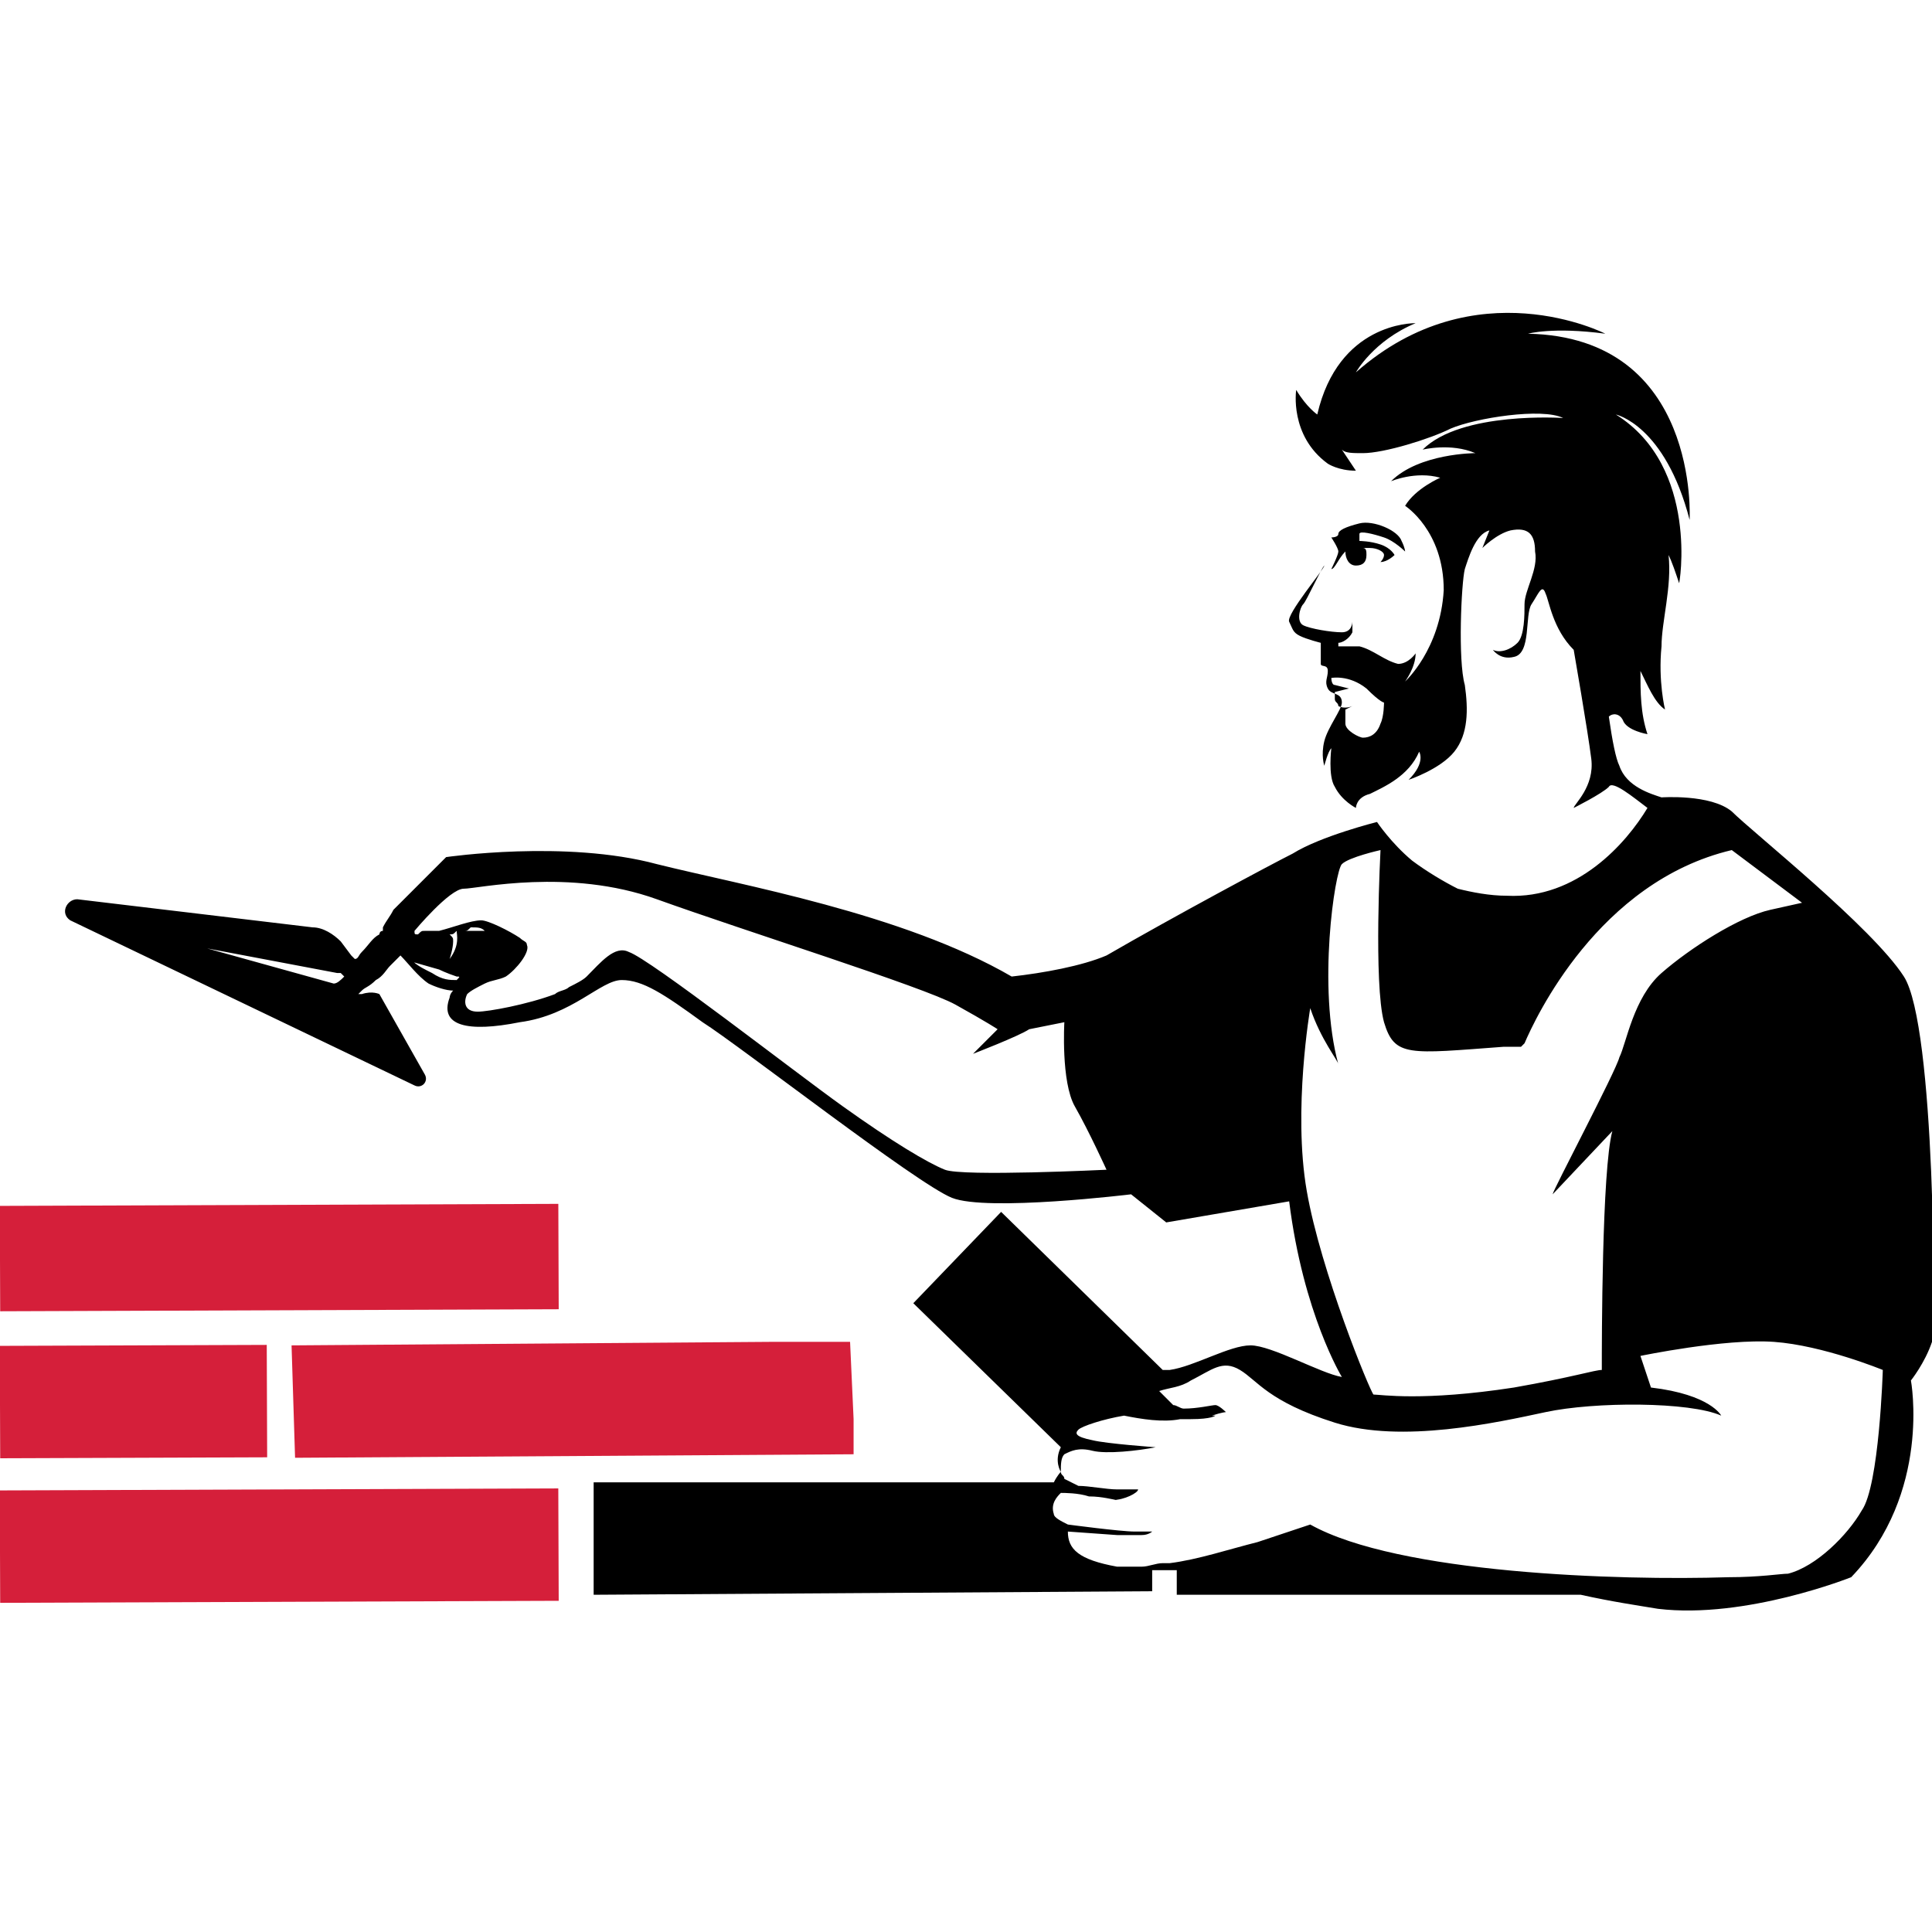 <?xml version="1.0" encoding="utf-8"?>
<!-- Generator: Adobe Illustrator 27.3.1, SVG Export Plug-In . SVG Version: 6.00 Build 0)  -->
<svg version="1.1" id="Layer_1" xmlns="http://www.w3.org/2000/svg" xmlns:xlink="http://www.w3.org/1999/xlink" x="0px" y="0px"
	 viewBox="0 0 55 55" style="enable-background:new 0 0 55 55;" xml:space="preserve">
<style type="text/css">
	.st0{fill:#D51F3A;}
</style>
<g id="XMLID_4_">
	<g>
		
			<rect id="XMLID_54_" x="0" y="42.4" transform="matrix(1 -3.624154e-03 3.624154e-03 1 -0.16 2.922026e-02)" class="st0" width="15.9" height="3.2"/>
		
			<rect id="XMLID_87_" x="0" y="38.3" transform="matrix(1 -3.628792e-03 3.628792e-03 1 -0.145 1.406896e-02)" class="st0" width="7.6" height="3.2"/>
		
			<rect id="XMLID_130_" x="0" y="34.3" transform="matrix(1 -3.626575e-03 3.626575e-03 1 -0.13 2.907794e-02)" class="st0" width="15.9" height="3"/>
		<polygon id="XMLID_179_" class="st0" points="24.3,41.4 24.3,41.3 24.3,40.4 24.2,38.2 22.8,38.2 21.9,38.2 8.3,38.3 8.4,41.5 		
			"/>
		<path id="XMLID_182_" d="M54.2,27.8c-0.9-1.4-4.3-4.1-4.9-4.7c-0.6-0.5-2-0.4-2-0.4c-0.3-0.1-1-0.3-1.2-0.9
			c-0.1-0.2-0.2-0.7-0.3-1.4c0.1-0.1,0.3-0.1,0.4,0.1c0.1,0.3,0.7,0.4,0.7,0.4c-0.2-0.6-0.2-1.2-0.2-1.8c0.2,0.4,0.4,0.9,0.7,1.1
			c0,0-0.2-0.8-0.1-1.8c0-0.7,0.3-1.7,0.2-2.6c0.1,0.2,0.2,0.5,0.3,0.8c0,0.1,0.6-3.3-1.8-4.8c0,0,1.4,0.3,2.1,3
			c0,0,0.3-5.2-4.6-5.3c0,0,0.7-0.2,2.2,0c0,0-3.7-1.9-7.1,1.1c0,0,0.5-0.9,1.7-1.4c-0.1,0-2.2,0-2.8,2.6c0,0-0.3-0.2-0.6-0.7
			c0,0-0.2,1.3,0.9,2.1c0,0,0.3,0.2,0.8,0.2c0,0-0.2-0.3-0.4-0.6c0.1,0.1,0.3,0.1,0.6,0.1c0.6,0,1.9-0.4,2.5-0.7
			c0.7-0.3,2.6-0.6,3.2-0.3c0,0-2.9-0.2-4,0.9c0,0,0.8-0.2,1.5,0.1c0,0-1.6,0-2.4,0.8c0,0,0.7-0.3,1.4-0.1c0,0-0.7,0.3-1,0.8
			c0,0,1.1,0.7,1.1,2.4c-0.1,1.7-1.1,2.6-1.1,2.6s0.3-0.4,0.3-0.8c0,0-0.2,0.3-0.5,0.3c-0.4-0.1-0.7-0.4-1.1-0.5c-0.4,0-0.6,0-0.6,0
			s0-0.1,0-0.1c0.1,0,0.3-0.1,0.4-0.3c0-0.2,0-0.3,0-0.3s0,0.3-0.3,0.3c-0.3,0-0.9-0.1-1.1-0.2c-0.2-0.1-0.1-0.5,0-0.6
			c0.1-0.1,0.5-1,0.6-1.1c0,0.1-1.1,1.4-1,1.6c0.1,0.2,0.1,0.3,0.3,0.4c0.2,0.1,0.6,0.2,0.6,0.2s0,0.6,0,0.6c0,0.1,0.2,0,0.2,0.2
			c0,0.2-0.1,0.3,0,0.5s0.4,0.1,0.4,0.4c0,0.2-0.4,0.7-0.5,1.1c-0.1,0.4,0,0.7,0,0.7s0.1-0.4,0.2-0.5c0,0-0.1,0.8,0.1,1.1
			c0.2,0.4,0.6,0.6,0.6,0.6s0-0.3,0.4-0.4c0.4-0.2,1.1-0.5,1.4-1.2c0,0,0.2,0.3-0.3,0.8c0,0,0.9-0.3,1.3-0.8
			c0.4-0.5,0.4-1.2,0.3-1.9c-0.2-0.7-0.1-2.9,0-3.3c0.1-0.3,0.3-1,0.7-1.1l-0.2,0.5c0,0,0.4-0.4,0.8-0.5c0.5-0.1,0.7,0.1,0.7,0.6
			c0.1,0.5-0.3,1.1-0.3,1.5c0,0.3,0,0.9-0.2,1.1c-0.2,0.2-0.5,0.3-0.7,0.2c0,0,0.2,0.3,0.6,0.2c0.5-0.1,0.3-1.2,0.5-1.5
			c0.2-0.3,0.3-0.6,0.4-0.3c0.1,0.2,0.2,1,0.8,1.6v0c0,0,0.4,2.3,0.5,3.1c0.1,0.8-0.5,1.3-0.5,1.4c0,0,0.8-0.4,1-0.6
			c0.1-0.2,0.7,0.3,1.1,0.6c-0.6,1-2,2.6-4,2.5c-0.5,0-1-0.1-1.4-0.2c-0.4-0.2-0.9-0.5-1.3-0.8c-0.6-0.5-1-1.1-1-1.1
			s-1.6,0.4-2.4,0.9c-0.6,0.3-3.4,1.8-5.3,2.9c-0.7,0.3-1.8,0.5-2.7,0.6c-3.1-1.8-7.7-2.6-10.1-3.2c-2.6-0.7-6-0.2-6-0.2
			s-0.8,0.8-1.5,1.5c-0.1,0.2-0.2,0.3-0.3,0.5c0,0,0,0,0,0.1c-0.1,0-0.1,0.1-0.1,0.1c-0.2,0.1-0.3,0.3-0.5,0.5
			c-0.1,0.1-0.1,0.2-0.2,0.2c0,0,0,0,0,0L10,27.2l-0.3-0.4c-0.2-0.2-0.5-0.4-0.8-0.4l-6.7-0.8c-0.3,0-0.5,0.4-0.2,0.6l9.8,4.7
			c0.2,0.1,0.4-0.1,0.3-0.3l-1.3-2.3c0,0-0.2-0.1-0.5,0c0,0,0,0-0.1,0c0,0,0,0,0.1-0.1c0.1-0.1,0.2-0.1,0.4-0.3
			c0.2-0.1,0.3-0.3,0.4-0.4c0.1-0.1,0.2-0.2,0.3-0.3c0.2,0.2,0.5,0.6,0.8,0.8c0.2,0.1,0.5,0.2,0.7,0.2c-0.1,0.1-0.1,0.2-0.1,0.2
			c-0.3,0.8,0.5,1,2,0.7c1.5-0.2,2.3-1.2,2.9-1.2c0.6,0,1.2,0.4,2.3,1.2c1.1,0.7,6.1,4.6,7.1,5c1,0.4,5.1-0.1,5.1-0.1l1,0.8l3.5-0.6
			c0.4,3.2,1.5,5,1.5,5c-0.6-0.1-2-0.9-2.6-0.9c-0.6,0-1.6,0.6-2.3,0.7c-0.1,0-0.1,0-0.2,0l-4.6-4.5l-2.5,2.6l4.2,4.1
			c-0.2,0.4,0,0.7,0,0.7s-0.1,0.1-0.2,0.3l-13.1,0l0,3.2l15.9-0.1l0-0.6c0.2,0,0.3,0,0.5,0c0.1,0,0.2,0,0.2,0l0,0.7l11.5,0
			c0.9,0.2,1.6,0.3,2.2,0.4c2.5,0.3,5.5-0.9,5.5-0.9c2.3-2.4,1.7-5.6,1.7-5.6s0.4-0.5,0.6-1.1C55.1,37.7,55.1,29.2,54.2,27.8z
			 M39.3,20.6c-0.1,0.3-0.3,0.4-0.5,0.4c-0.1,0-0.5-0.2-0.5-0.4c0-0.1,0-0.4,0-0.4l0.2-0.1c0,0-0.2,0.1-0.4,0C38.1,20,38,20,38,19.9
			c0-0.1,0-0.2,0-0.2l0.4-0.1c0,0-0.4-0.1-0.4-0.1c-0.1,0-0.1-0.2-0.1-0.2c0,0,0.5-0.1,1,0.3c0.4,0.4,0.5,0.4,0.5,0.4
			S39.4,20.4,39.3,20.6z M9.5,28l-3.6-1l3.7,0.7c0,0,0,0,0.1,0c0,0,0,0,0.1,0.1C9.7,27.9,9.6,28,9.5,28z M13,27.9
			c-0.2,0-0.4,0-0.7-0.2c-0.4-0.2-0.6-0.3-0.7-0.6c0,0,0,0,0,0l0,0.1c0,0.1,0.1,0.2,0.2,0.2l0.7,0.2c0,0,0.2,0.1,0.5,0.2
			C13.1,27.8,13.1,27.8,13,27.9z M12.9,26.8c0-0.1,0-0.1-0.1-0.2c0.1,0,0.1,0,0.2-0.1c0,0.1,0.1,0.4-0.2,0.8
			C12.8,27.3,12.9,27,12.9,26.8z M13.2,26.5c0.1,0,0.1,0,0.2-0.1c0.2,0,0.3,0,0.4,0.1C13.6,26.5,13.4,26.5,13.2,26.5z M26.9,33.3
			c-0.5-0.2-1.5-0.8-2.9-1.8c-1.4-1-5.5-4.2-6.1-4.4c-0.4-0.2-0.8,0.3-1.2,0.7c-0.1,0.1-0.3,0.2-0.5,0.3c-0.1,0.1-0.3,0.1-0.4,0.2
			c-0.8,0.3-1.9,0.5-2.2,0.5c-0.4,0-0.4-0.3-0.3-0.5c0.1-0.1,0.3-0.2,0.5-0.3h0c0.2-0.1,0.4-0.1,0.6-0.2c0.3-0.2,0.7-0.7,0.6-0.9
			c0-0.1-0.1-0.1-0.2-0.2c-0.3-0.2-0.9-0.5-1.1-0.5c-0.3,0-0.8,0.2-1.2,0.3c0,0,0,0-0.1,0l-0.1,0l-0.2,0c0,0,0,0,0,0
			c-0.1,0-0.1,0-0.2,0.1c-0.1,0-0.1,0-0.1-0.1c0,0,1-1.2,1.4-1.2c0.4,0,3-0.6,5.5,0.3c2.5,0.9,7.6,2.5,8.5,3
			c0.9,0.5,1.2,0.7,1.2,0.7L27.7,30c0,0,1.3-0.5,1.6-0.7l1-0.2c0,0-0.1,1.7,0.3,2.4c0.4,0.7,0.9,1.8,0.9,1.8S27.4,33.5,26.9,33.3z
			 M37.2,33.9c-0.4-2.3,0.1-5.2,0.1-5.2c0.3,0.9,0.8,1.5,0.8,1.6c-0.6-2.2-0.1-5.5,0.1-5.7c0.2-0.2,1.1-0.4,1.1-0.4
			s-0.2,3.8,0.1,4.9c0.3,1,0.7,0.9,3.4,0.7c0.2,0,0.4,0,0.5,0c0,0,0,0,0.1-0.1c0.3-0.7,2.1-4.6,5.9-5.5c0.8,0.6,2,1.5,2,1.5
			s0,0-0.9,0.2c-0.9,0.2-2.3,1.1-3.1,1.8c-0.8,0.7-1,2-1.2,2.4c-0.1,0.4-1.9,3.8-1.9,3.9l1.7-1.8c-0.3,1.1-0.3,6-0.3,6.8
			c-0.2,0-0.8,0.2-2.5,0.5c-2.6,0.4-3.8,0.2-4,0.2C39,39.6,37.6,36.2,37.2,33.9z M53,43c-0.4,0.7-1.3,1.6-2.1,1.8
			c-0.2,0-0.8,0.1-1.7,0.1c-3.1,0.1-9.4-0.1-11.9-1.5c0,0-0.6,0.2-1.5,0.5c-0.8,0.2-1.7,0.5-2.5,0.6c-0.1,0-0.1,0-0.2,0
			c-0.2,0-0.4,0.1-0.6,0.1c-0.3,0-0.6,0-0.7,0c-1.1-0.2-1.4-0.5-1.4-1l1.4,0.1c0,0,0,0,0,0c0.3,0,0.6,0,0.7,0c0.2,0,0.3-0.1,0.3-0.1
			s-0.1,0-0.3,0h-0.2c-0.4,0-1.9-0.2-1.9-0.2c-0.2-0.1-0.4-0.2-0.4-0.3c-0.1-0.3,0.1-0.5,0.2-0.6c0.1,0,0.5,0,0.8,0.1
			c0.4,0,0.7,0.1,0.8,0.1c0,0,0,0-0.1,0c0,0,0,0,0,0c0.3,0,0.7-0.2,0.7-0.3c0,0,0,0,0,0s0,0,0,0v0l-0.6,0c0,0,0,0,0,0
			c-0.3,0-0.8-0.1-1.1-0.1c0,0,0,0,0,0c-0.2-0.1-0.4-0.2-0.4-0.2c0-0.1-0.1-0.1-0.1-0.2c0-0.2,0-0.4,0.1-0.5
			c0.2-0.1,0.4-0.2,0.8-0.1c0.4,0.1,1.3,0,1.8-0.1c0,0-1.4-0.1-1.8-0.2c-0.5-0.1-0.5-0.2-0.4-0.3c0.1-0.1,0.7-0.3,1.3-0.4
			c0.5,0.1,1.1,0.2,1.6,0.1h0c0.1,0,0.2,0,0.3,0c0,0,0,0,0,0c0.6,0,0.7-0.1,0.7-0.1s-0.1,0-0.1,0c0.3-0.1,0.4-0.1,0.4-0.1
			s-0.2-0.2-0.3-0.2c-0.1,0-0.5,0.1-0.9,0.1c-0.1,0-0.2-0.1-0.3-0.1l0,0l-0.4-0.4c0.3-0.1,0.6-0.1,0.9-0.3c0.6-0.3,0.9-0.6,1.4-0.3
			c0.5,0.3,0.8,0.9,2.7,1.5c1.9,0.6,4.6,0,6-0.3c1.4-0.3,4.1-0.3,5,0.1c0,0-0.3-0.6-2-0.8l-0.3-0.9c0,0,2.4-0.5,3.8-0.4
			c1.4,0.1,3.1,0.8,3.1,0.8S53.5,42.3,53,43z"/>
		<path id="XMLID_211_" d="M38.3,15.7C38.3,15.8,38.3,15.8,38.3,15.7c0,0.2,0.1,0.4,0.3,0.4c0.2,0,0.3-0.1,0.3-0.3
			c0-0.1,0-0.2-0.1-0.2c0.1,0,0.1,0,0.2,0c0.2,0,0.4,0.1,0.4,0.2c0,0.1-0.1,0.2-0.1,0.2c0.2,0,0.4-0.2,0.4-0.2s-0.1-0.2-0.4-0.3
			c-0.3-0.1-0.6-0.1-0.6-0.1s0-0.1,0-0.2c0-0.1,0.4,0,0.7,0.1c0.3,0.1,0.6,0.4,0.6,0.4s0-0.1-0.1-0.3c-0.1-0.3-0.8-0.6-1.2-0.5
			c-0.4,0.1-0.6,0.2-0.6,0.3c0,0.1-0.2,0.1-0.2,0.1s0.2,0.3,0.2,0.4c0,0.1-0.2,0.5-0.2,0.5C38,16.2,38.1,15.9,38.3,15.7z"/>
	</g>
</g>
</svg>
